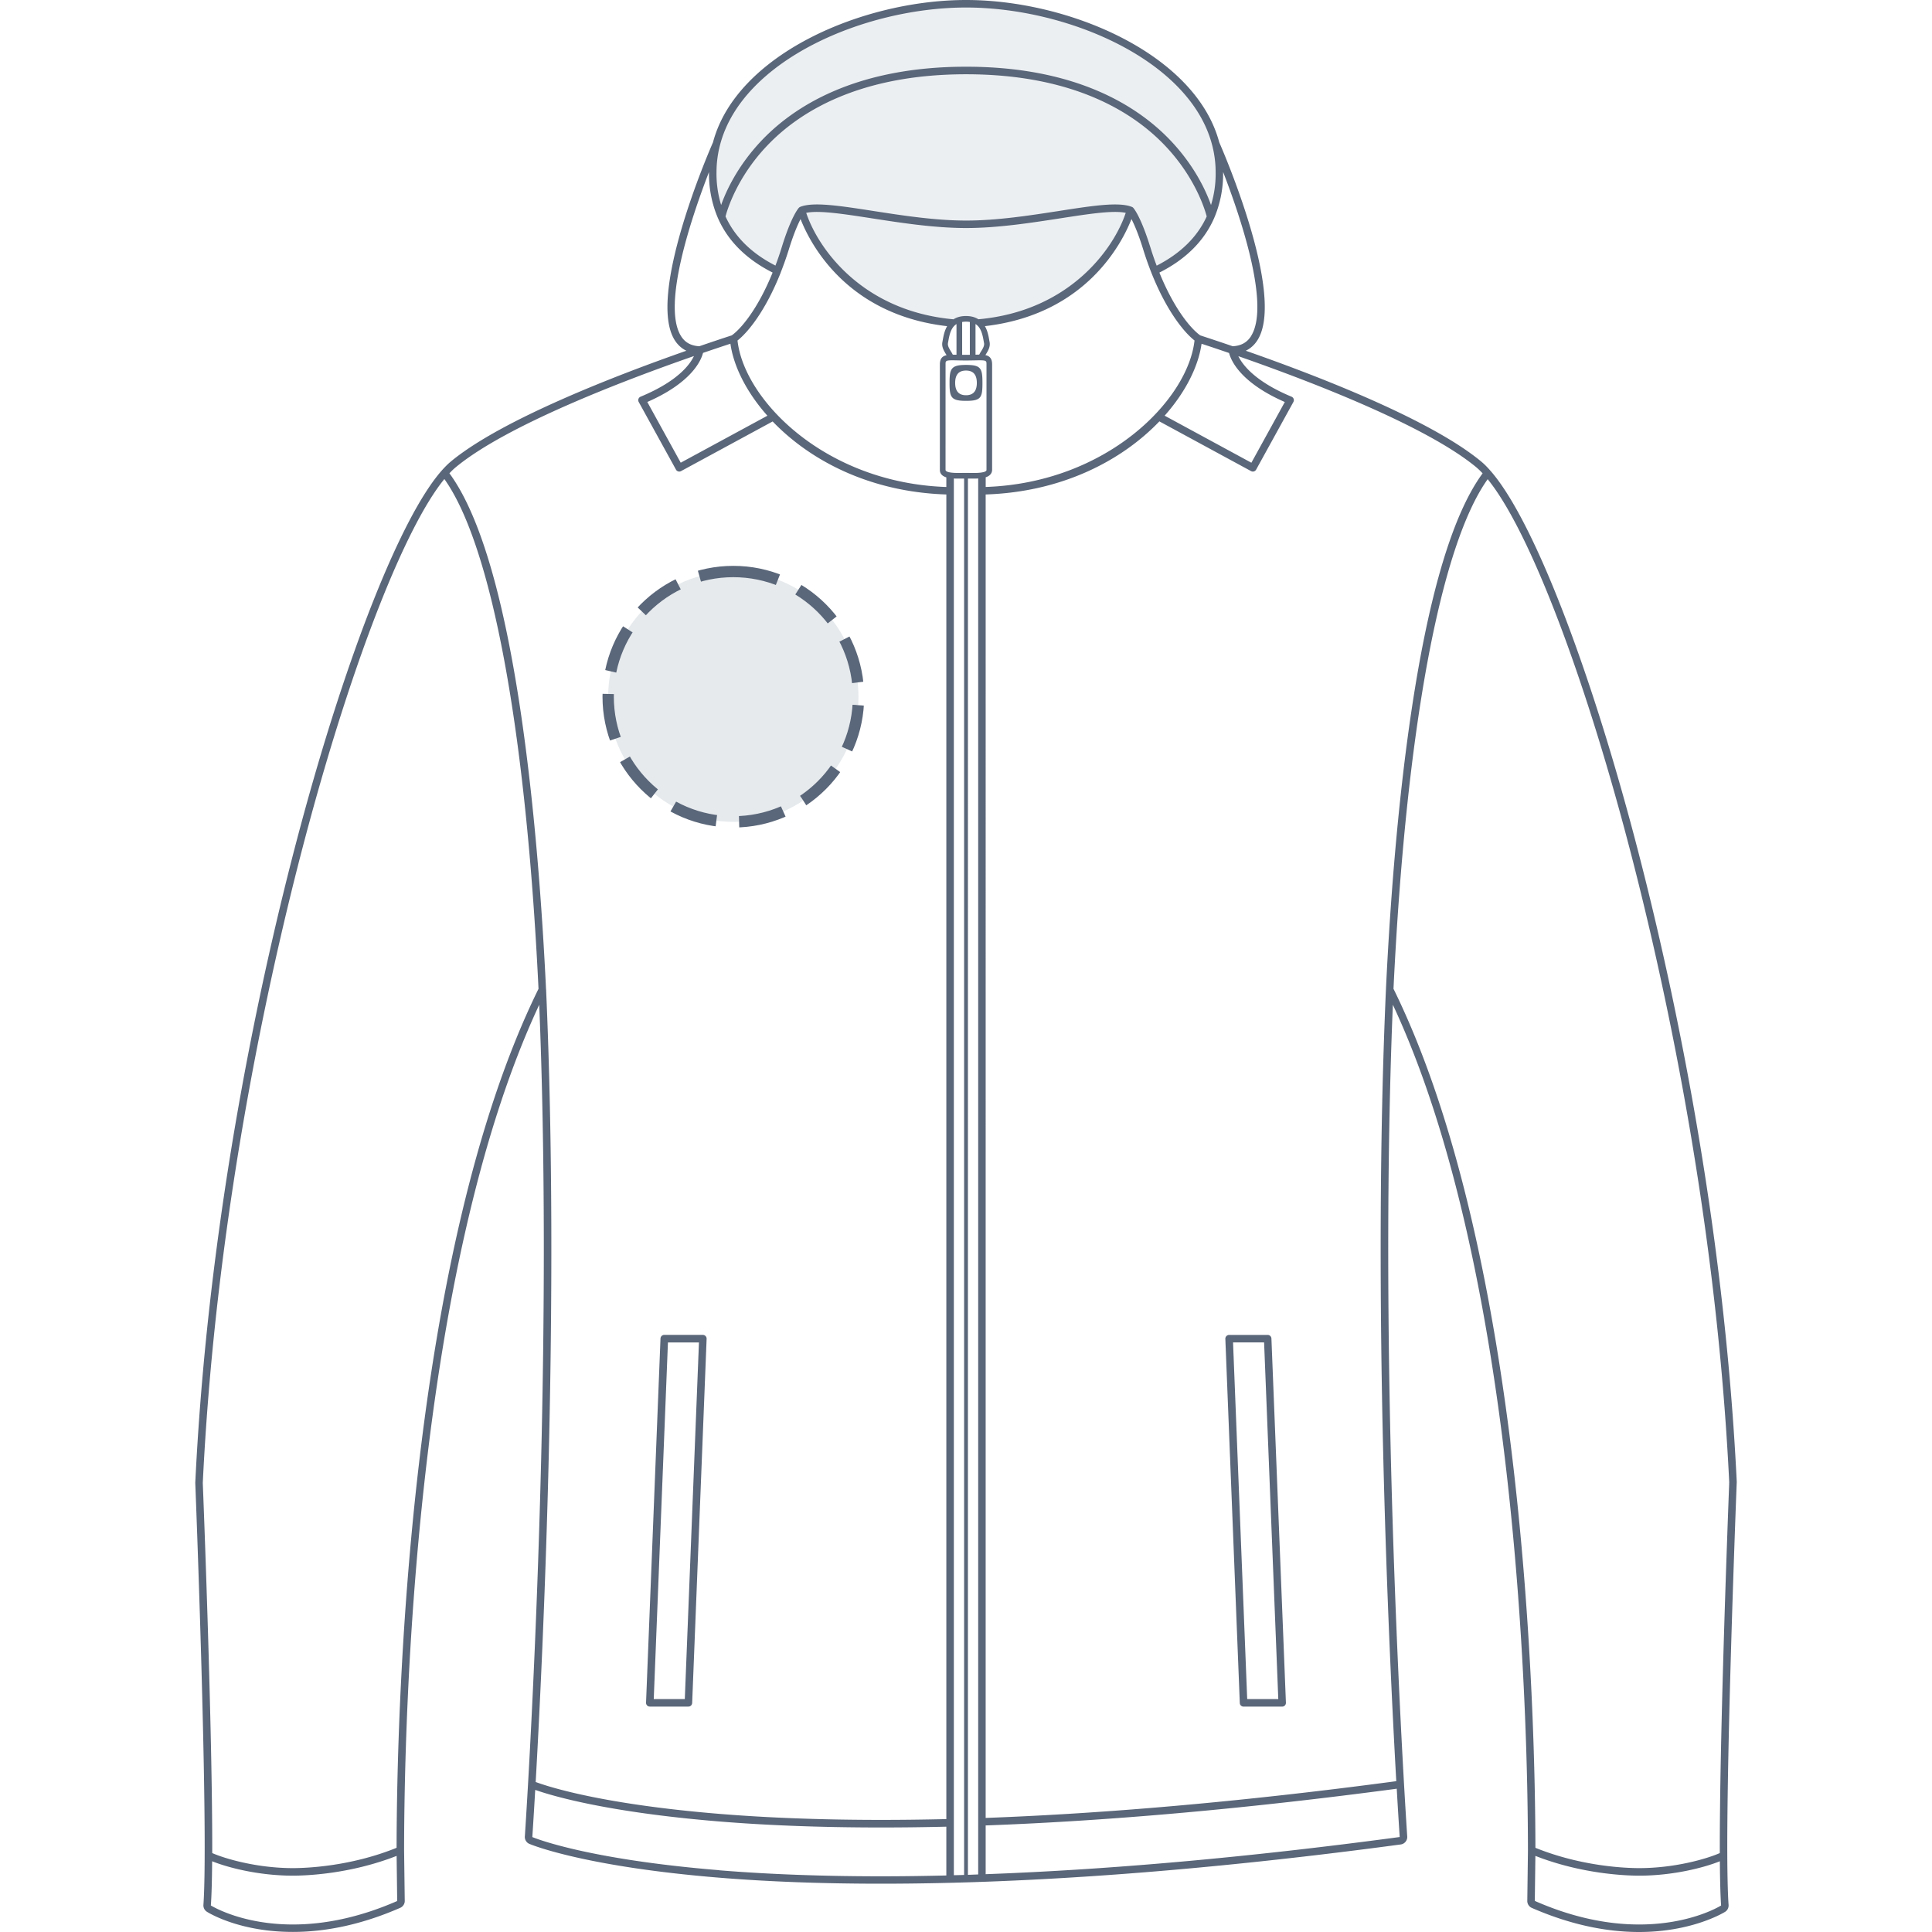 <svg xmlns="http://www.w3.org/2000/svg" height="512" viewBox="0 0 512 512" width="512"><defs><style>.cls-1{fill:#5a6679}.cls-1,.cls-2{stroke-width:0}.cls-4{opacity:.75}.cls-2{fill:#e6eaed}</style></defs><g id="Location"><path d="M194.34 151.46c18.32 0 33.17 14.85 33.17 33.17s-14.85 33.17-33.17 33.17-33.17-14.85-33.17-33.17 14.85-33.17 33.17-33.17Z" class="cls-2"/><path fill="none" stroke="#5a6679" stroke-dasharray="0 0 12.08 6.04" stroke-miterlimit="10" stroke-width="3" d="M194.34 151.46c18.32 0 33.17 14.85 33.17 33.17s-14.85 33.17-33.17 33.17-33.17-14.85-33.17-33.17 14.85-33.17 33.17-33.17Z"/></g><g id="Softshell"><g class="cls-4"><path d="M256 .75c-26.94 0-59.68 14.4-65.61 37.66-.64 2.48-.97 5.05-.97 7.64-.05 4.08.73 8.15 2.25 11.79 2.46 5.76 8 10.39 14.44 13.78.63-1.71 1.22-3.45 1.73-5.12 2.47-8.21 4.32-10.48 4.52-10.72.1-.11.21-.21.36-.27 3.44-1.44 9.51-.32 18.47 1.11 7.77 1.24 16.58 2.64 24.83 2.64s17.05-1.4 24.8-2.64c8.92-1.42 14.97-2.55 18.4-1.11.15.06.26.16.36.27.2.23 2.05 2.5 4.52 10.71.58 1.91 1.2 3.67 1.74 5.13 6.45-3.39 11.99-8.02 14.45-13.79 1.53-3.63 2.31-7.7 2.25-11.77 0-2.6-.33-5.17-.97-7.65C315.68 15.14 282.94.75 256 .75Z" class="cls-2"/></g><g class="cls-4"><path d="M281.7 57.02c-7.97 1.16-17.04 2.99-25.62 2.99s-17.59-1.86-25.58-3.02c-7.71-1.12-14.5-1.54-17.9-.85 2.64 6.75 16.53 29.63 43.28 28.94 26.72.02 40.45-20.82 43.53-28.94-3.39-.69-10.04-.24-17.7.88Z" class="cls-2"/></g><path d="M460.26 392.81c-3.62-74.87-19.17-141.58-28.11-174.68-12.29-45.51-26.53-81.28-37.17-93.38-.02-.02-.04-.05-.06-.07-.86-.98-1.65-1.76-2.41-2.39-13.29-11-42.62-22.43-62.37-29.34 1.27-.61 2.31-1.55 3.12-2.83 7.47-11.9-9.23-50.31-10.15-52.41C316.89 14.42 283.48 0 256.02 0s-60.88 14.42-67.07 37.72c-.92 2.1-17.62 40.5-10.15 52.41.8 1.27 1.84 2.21 3.1 2.82-18.77 6.58-49.02 18.26-62.4 29.34-.76.63-1.54 1.41-2.41 2.38-.02.02-.04.04-.05.06-10.64 12.08-24.88 47.86-37.18 93.39-8.94 33.11-24.49 99.83-28.11 174.85.04.91 3.58 91.52 2.16 111.84a2 2 0 0 0 .93 1.83c.88.55 8.99 5.35 22.78 5.34 9.18 0 18.75-2.15 28.45-6.39.75-.33 1.23-1.1 1.19-1.88l-.17-13.35v-.04c.03-35.05 2.72-153.26 35.81-224.05 3.34 81.52-1.03 172.62-2.97 206.63-.49 8.59-.82 13.54-.84 13.78-.06.85.43 1.64 1.21 1.97.58.25 14.57 6.02 50.12 8.94 12.99 1.07 27.48 1.61 43.08 1.61 39.96 0 86.29-3.5 137.71-10.4a1.997 1.997 0 0 0 1.72-2.11c-.08-1.19-8-118.33-3.81-220.43 33.06 70.73 35.77 188.9 35.8 224.07v.11l-.17 13.25c-.04.82.44 1.59 1.19 1.92 9.7 4.24 19.27 6.39 28.44 6.39 14.06 0 22.43-5.13 22.78-5.34.63-.39.98-1.09.93-1.83-.21-3.01-.31-7.52-.34-13.02v-.19c-.11-29.03 1.99-85.49 2.48-98.33l.02-.47Zm-89.33 94.02c-39.84 5.35-76.61 8.64-109.72 9.85v-12.92c32.92-1.2 69.56-4.48 108.94-9.73.46 7.98.77 12.57.79 12.81ZM193.57 91.09c.84 5.95 4.2 12.77 9.8 19.08l-22.97 12.45-8.86-16.09c11.83-5.18 14.27-11.04 14.77-13.01 2.84-.97 5.3-1.79 7.26-2.43Zm1.89-.86c2.71-2.12 7.4-7.8 11.45-18.02v-.03c.75-1.9 1.48-3.94 2.17-6.16 1.26-4.07 2.35-6.54 3.08-7.96 2.48 6.35 12.09 25.3 38.84 28.38-.72 1.25-.98 2.68-1.15 3.63-.04.2-.07.39-.1.56-.26 1.28.39 2.33 1.01 3.34.03.05.06.11.1.16-1.03.22-1.78.81-1.78 2.44v27.96c0 1.1.75 1.68 1.71 1.98v2.55c-32.05-1.09-53.59-23.01-55.34-38.82Zm109.36-24.81c-2.46-7.92-4.29-10.11-4.49-10.34a.935.935 0 0 0-.37-.25s-.04-.02-.06-.03h-.02c-3.44-1.34-10.39-.27-19.19 1.1-7.7 1.19-16.43 2.55-24.64 2.55s-16.95-1.35-24.67-2.55c-8.9-1.38-15.92-2.46-19.33-1.07-.14.06-.26.15-.36.26-.2.22-2.04 2.42-4.49 10.34-.54 1.76-1.11 3.41-1.7 4.95-6.3-3.21-10.75-7.59-13.23-13.02.44-1.69 2.96-10.23 10.96-18.68 8.2-8.67 24.02-19 52.8-19s44.6 10.33 52.8 19c8 8.45 10.52 16.98 10.96 18.68-2.48 5.44-6.95 9.82-13.26 13.04-.59-1.55-1.16-3.2-1.7-4.97Zm-44.15 59.68c-.74.21-1.79.24-2.63.24-.37 0-.74 0-1.09-.01-.33 0-.65-.01-.95-.01s-.62 0-.95.01c-.35 0-.72.01-1.09.01-2.8 0-3.38-.45-3.38-.82V96.56c0-.87 0-1.08 1.83-1.08.39 0 .83.01 1.33.02.66.02 1.41.03 2.27.03s1.62-.02 2.27-.03c.5-.01.94-.02 1.32-.02 1.83 0 1.83.21 1.83 1.08v27.96c0 .11 0 .37-.76.59Zm-9.45-34.19c.04-.18.07-.38.11-.59.32-1.85.76-3.56 2.15-4.44v8.13c-.36 0-.69-.01-.98-.02-.15-.28-.3-.56-.46-.81-.51-.84-.96-1.56-.81-2.27Zm5.8 3.12h-2.04v-8.7c.31-.05.65-.09 1.02-.09s.71.03 1.02.09v8.7Zm2.94-.86c-.16.26-.31.54-.46.81-.3 0-.63 0-.98.02v-8.13c1.39.88 1.83 2.59 2.15 4.44.04.22.07.42.11.6.14.7-.3 1.43-.81 2.26Zm-.66-8.55c-.82-.53-1.89-.87-3.31-.87s-2.48.34-3.3.87c-24.33-2.21-35.94-18.89-39.03-28.21 3.3-.73 9.88.29 17.4 1.45 7.79 1.21 16.62 2.57 24.98 2.57s17.17-1.37 24.95-2.57c7.49-1.16 14.04-2.18 17.34-1.45-3.09 9.32-14.7 26.01-39.03 28.2Zm-6.52 42.19c.44.02.85.02 1.18.02.38 0 .75 0 1.11-.01h.43v370.06c-.91.03-1.81.05-2.72.07V126.81Zm3.72.01h.43c.36 0 .74.01 1.12.01.36 0 .77 0 1.18-.03v369.95c-.9.03-1.82.07-2.72.1V126.82Zm4.71-.33c1.47-.47 1.71-1.43 1.71-1.98V96.55c0-1.63-.75-2.23-1.78-2.44.03-.05.06-.11.1-.16.62-1.01 1.26-2.06 1.01-3.34-.04-.17-.07-.36-.1-.56-.17-.95-.42-2.37-1.14-3.62 26.75-3.07 36.36-22.03 38.84-28.38.73 1.42 1.82 3.89 3.08 7.96 4.4 14.2 10.41 21.71 13.63 24.22-1.75 15.81-23.29 37.73-55.34 38.82v-2.56Zm57.22-35.39c1.96.64 4.44 1.47 7.29 2.45.51 1.99 2.98 7.83 14.77 12.99l-8.86 16.09-22.99-12.47c5.6-6.3 8.95-13.12 9.79-19.07Zm13.12-2.03c-1.07 1.7-2.67 2.58-4.87 2.69-3.25-1.12-6.17-2.08-8.6-2.88-2.37-1.66-6.85-6.83-10.83-16.64 6.93-3.49 11.82-8.32 14.49-14.39 1.63-3.77 2.46-7.98 2.4-12.17v-.11c4.6 11.89 12.54 35.31 7.41 43.48ZM256.02 1.99c26.76 0 59.29 13.89 65.18 36.34.64 2.39.96 4.87.96 7.38.04 2.93-.38 5.86-1.23 8.62-1.3-3.67-4.3-10.28-10.58-16.94-8.47-8.99-24.77-19.71-54.33-19.71s-45.86 10.72-54.33 19.71c-6.28 6.67-9.28 13.27-10.58 16.94-.85-2.76-1.27-5.69-1.23-8.63 0-2.5.32-4.98.96-7.37 5.89-22.45 38.42-36.34 65.18-36.34Zm-75.54 87.08c-5.13-8.18 2.81-31.59 7.41-43.48v.09c-.06 4.2.77 8.41 2.4 12.18 2.66 6.05 7.54 10.87 14.46 14.37-3.98 9.81-8.46 14.98-10.83 16.65-2.16.7-5.1 1.68-8.6 2.88-2.19-.12-3.78-.99-4.84-2.69ZM77.61 510.01c-13.47 0-21.4-4.84-21.73-5.04.2-2.78.3-6.82.34-11.72 4.16 1.69 12.4 3.82 21.38 3.82 3.39 0 15.12-.39 27.51-5.24l.15 11.96c-9.44 4.13-18.74 6.22-27.65 6.22Zm27.49-20.32c-12.33 4.99-24.13 5.38-27.49 5.38-9.59 0-18.1-2.54-21.37-3.99.1-31.88-2.37-95.01-2.5-98.09 3.61-74.75 19.12-141.32 28.04-174.35 11.93-44.15 25.62-78.99 35.98-91.69 12.59 17.67 21.66 66.7 24.95 135.1-34.58 70.31-37.55 191.08-37.61 227.63Zm39.61-227.46c-1.96-40.91-7.88-112.7-25.61-136.8.59-.63 1.15-1.17 1.67-1.6 13.48-11.16 44.62-23.03 63.13-29.47-1.1 2.33-4.38 6.72-14.14 10.77-.26.11-.46.32-.56.59-.09.27-.07.56.07.81l9.87 17.92c.18.33.52.52.87.52.16 0 .32-.04.47-.12l24.28-13.16c9.79 10.2 25.55 18.69 46.03 19.35v351.04c-5.89.14-11.7.21-17.3.21-15.54 0-29.98-.54-42.91-1.6-31.41-2.58-45.54-7.29-48.62-8.44 2-35.2 6.39-128.04 2.76-210.03Zm45.86 233.39c-35.21-2.89-48.92-8.54-49.5-8.78.02-.23.32-4.7.77-12.5 4.19 1.48 18.69 5.89 48.57 8.35 12.99 1.07 27.49 1.61 43.08 1.61 5.6 0 11.41-.07 17.3-.21v12.93c-5.89.14-11.67.22-17.3.22-15.54 0-29.98-.54-42.92-1.6ZM367.29 262.2c-3.63 81.82.74 174.45 2.74 209.83-39.34 5.26-75.94 8.53-108.82 9.74V131.04c20.49-.67 36.26-9.16 46.04-19.37l24.3 13.18c.15.08.31.12.47.12.35 0 .69-.19.87-.52l9.87-17.92a.989.989 0 0 0-.49-1.4c-9.61-4-12.95-8.39-14.1-10.74 18.54 6.46 49.65 18.33 63.05 29.43.52.44 1.09.98 1.69 1.62-17.74 24.12-23.67 95.87-25.62 136.75Zm67.1 247.81c-8.9 0-18.21-2.09-27.65-6.25l.15-11.93c12.39 4.85 24.12 5.24 27.51 5.24 8.97 0 17.21-2.13 21.38-3.82.04 4.91.14 8.94.33 11.72-.33.21-8.22 5.04-21.72 5.04Zm23.86-116.81c-.49 12.77-2.57 68.6-2.48 97.88-3.27 1.46-11.78 3.99-21.37 3.99-3.37 0-15.17-.39-27.5-5.38-.06-36.67-3.06-157.41-37.61-227.65 3.29-68.36 12.36-117.37 24.96-135.05 10.36 12.71 24.05 47.54 35.97 91.66 8.92 33.02 24.43 99.57 28.04 174.17l-.02.37Z" class="cls-1"/><path d="M256 96.71c-3.93 0-4.36.96-4.36 4.76s.37 4.76 4.36 4.76 4.36-.84 4.36-4.76-.43-4.76-4.36-4.76Zm0 8.03q-2.87 0-2.87-3.27T256 98.2t2.87 3.27-2.87 3.27ZM172.21 452.26h10.23c.53 0 .97-.42.99-.95l3.83-96.51c.01-.27-.09-.53-.28-.73a.992.992 0 0 0-.72-.31h-10.23c-.53 0-.97.42-.99.96l-3.83 96.51c-.01.27.09.53.28.73.19.2.45.3.72.3Zm4.79-96.5h8.23l-3.75 94.52h-8.23l3.76-94.52ZM335.96 353.77h-10.23c-.27 0-.53.11-.72.31-.19.2-.29.46-.28.73l3.83 96.51c.02.53.46.95.99.95h10.23c.27 0 .53-.11.72-.3s.29-.46.28-.73l-3.84-96.51a.993.993 0 0 0-.99-.96Zm-5.44 96.5-3.75-94.52H335l3.76 94.52h-8.23Z" class="cls-1"/></g></svg>
